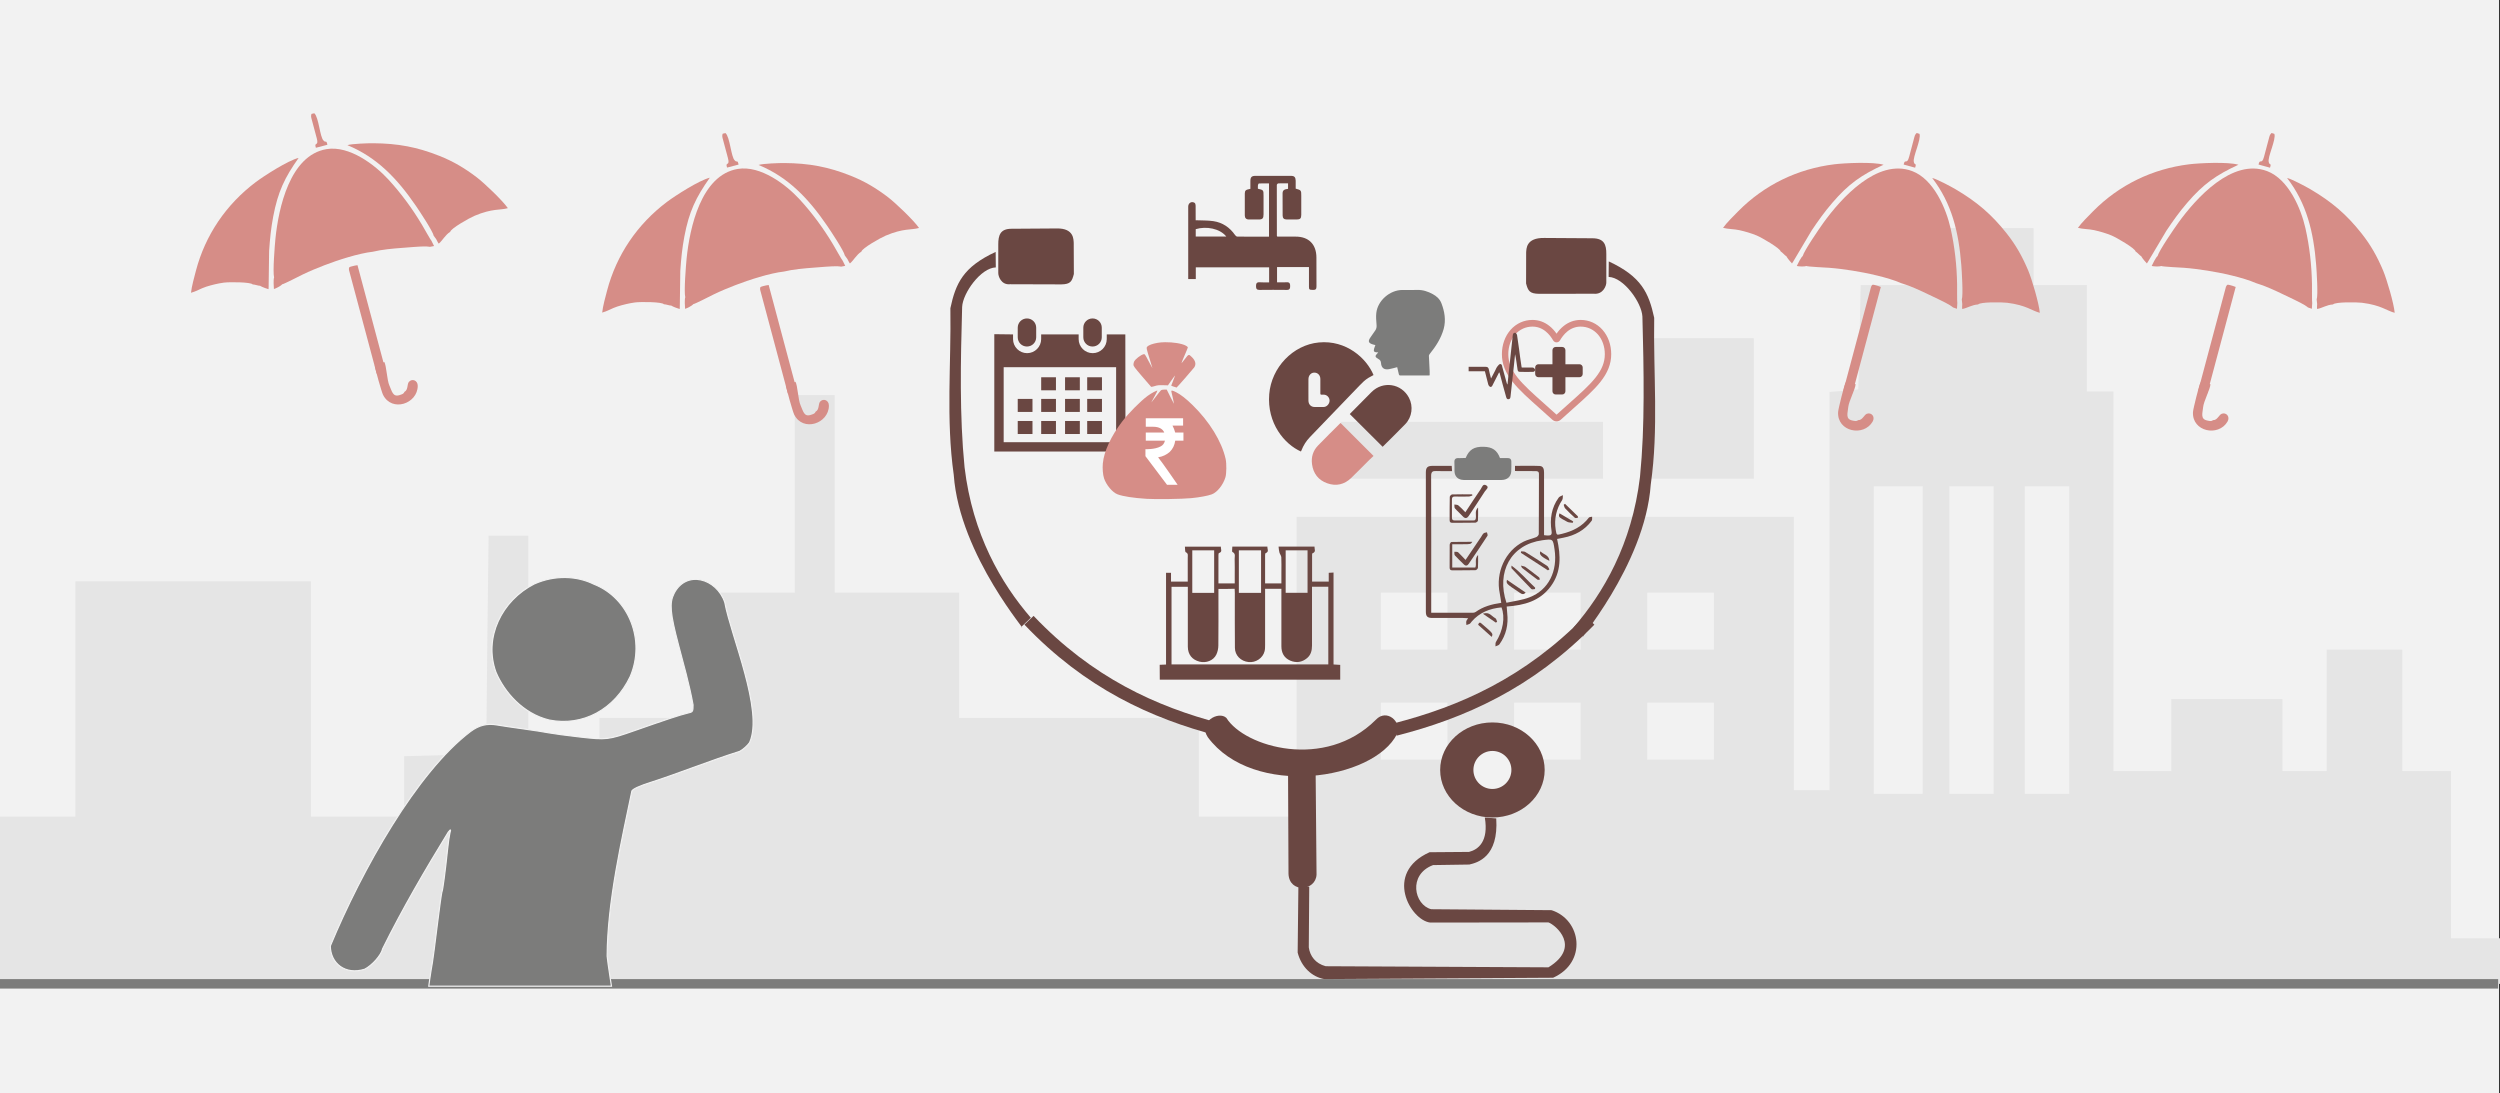 <svg width="526" height="230" xmlns="http://www.w3.org/2000/svg" xmlns:xlink="http://www.w3.org/1999/xlink" overflow="hidden"><rect width="100%" height="100%" fill="#333333" stroke="none"/><defs><clipPath id="clip0"><path d="M0 0 526 0 526 230 0 230Z" fill-rule="evenodd" clip-rule="evenodd"/></clipPath><clipPath id="clip1"><path d="M209 67 237 67 237 95 209 95Z" fill-rule="evenodd" clip-rule="evenodd"/></clipPath><clipPath id="clip2"><path d="M209 67 237 67 237 95 209 95Z" fill-rule="evenodd" clip-rule="evenodd"/></clipPath><clipPath id="clip3"><path d="M209 67 237 67 237 95 209 95Z" fill-rule="evenodd" clip-rule="evenodd"/></clipPath><clipPath id="clip4"><path d="M316 65 339 65 339 90 316 90Z" fill-rule="evenodd" clip-rule="evenodd"/></clipPath><clipPath id="clip5"><path d="M316 65 339 65 339 90 316 90Z" fill-rule="evenodd" clip-rule="evenodd"/></clipPath><clipPath id="clip6"><path d="M316 65 339 65 339 90 316 90Z" fill-rule="evenodd" clip-rule="evenodd"/></clipPath><clipPath id="clip7"><path d="M323 73 333 73 333 84 323 84Z" fill-rule="evenodd" clip-rule="evenodd"/></clipPath><clipPath id="clip8"><path d="M323 73 333 73 333 84 323 84Z" fill-rule="evenodd" clip-rule="evenodd"/></clipPath><clipPath id="clip9"><path d="M323 73 333 73 333 84 323 84Z" fill-rule="evenodd" clip-rule="evenodd"/></clipPath></defs><g clip-path="url(#clip0)"><rect x="0" y="0" width="525.239" height="230" fill="#FFFFFF" transform="scale(1.001 1)"/><rect x="0" y="0" width="525.239" height="230" fill="#F2F2F2" transform="scale(1.001 1)"/><path d="M0 141.408 0 123.816 7.952 123.816 15.848 123.816 15.848 99.081 15.848 74.299 40.599 74.299 65.35 74.299 65.35 99.081 65.35 123.816 75.15 123.816 84.95 123.816 84.95 117.488 84.95 111.113 93.574 110.873 102.197 110.634 102.421 87.673 102.701 64.712 106.901 64.712 111.045 64.712 111.045 87.865 111.045 111.065 118.549 111.065 125.997 111.065 125.997 107.039 125.997 103.06 138.596 103.06 151.196 103.06 151.196 89.878 151.196 76.696 159.148 76.696 167.044 76.696 167.044 55.94 167.044 35.136 171.244 35.136 175.444 35.136 175.444 55.94 175.444 76.696 188.547 76.696 201.595 76.696 201.595 89.878 201.595 103.06 226.794 103.06 251.994 103.06 251.994 113.462 251.994 123.816 262.241 123.816 272.545 123.816 272.545 92.275 272.545 60.733 324.792 60.733 377.038 60.733 377.038 89.494 377.038 118.255 380.79 118.255 384.542 118.255 384.542 76.36 384.542 34.465 387.566 34.225 390.59 33.938 390.87 22.961 391.094 11.984 396.19 11.984 401.342 11.984 401.342 5.992 401.342 0 414.389 0 427.437 0 427.437 5.992 427.437 11.984 433.037 11.984 438.637 11.984 438.637 23.152 438.637 34.369 441.437 34.369 444.237 34.369 444.237 74.299 444.237 114.229 450.34 114.229 456.388 114.229 456.388 106.655 456.388 99.081 468.036 99.081 479.74 99.081 479.74 106.655 479.74 114.229 484.388 114.229 489.035 114.229 489.035 101.478 489.035 88.68 496.987 88.68 504.939 88.68 504.939 101.478 504.939 114.229 510.035 114.229 515.187 114.229 515.187 131.821 515.187 149.413 521.739 149.413 528.234 149.413 528.234 154.207 528.234 159 264.145 159 0 159 0 141.408ZM404.142 86.666 404.142 54.31 398.99 54.31 393.838 54.31 393.838 86.666 393.838 119.022 398.99 119.022 404.142 119.022 404.142 86.666ZM419.037 86.666 419.037 54.31 414.389 54.31 409.741 54.31 409.741 86.666 409.741 119.022 414.389 119.022 419.037 119.022 419.037 86.666ZM434.941 86.666 434.941 54.31 430.237 54.31 425.589 54.31 425.589 86.666 425.589 119.022 430.237 119.022 434.941 119.022 434.941 86.666ZM304.24 105.84 304.24 99.848 297.24 99.848 290.241 99.848 290.241 105.84 290.241 111.832 297.24 111.832 304.24 111.832 304.24 105.84ZM332.239 105.84 332.239 99.848 325.24 99.848 318.24 99.848 318.24 105.84 318.24 111.832 325.24 111.832 332.239 111.832 332.239 105.84ZM360.239 105.84 360.239 99.848 353.239 99.848 346.239 99.848 346.239 105.84 346.239 111.832 353.239 111.832 360.239 111.832 360.239 105.84ZM304.24 82.688 304.24 76.696 297.24 76.696 290.241 76.696 290.241 82.688 290.241 88.68 297.24 88.68 304.24 88.68 304.24 82.688ZM332.239 82.688 332.239 76.696 325.24 76.696 318.24 76.696 318.24 82.688 318.24 88.68 325.24 88.68 332.239 88.68 332.239 82.688ZM360.239 82.688 360.239 76.696 353.239 76.696 346.239 76.696 346.239 82.688 346.239 88.68 353.239 88.68 360.239 88.68 360.239 82.688ZM281.841 46.736 281.841 40.745 309.392 40.745 336.943 40.745 336.943 46.736 336.943 52.728 309.392 52.728 281.841 52.728 281.841 46.736ZM345.343 37.964 345.343 23.152 356.991 23.152 368.639 23.152 368.639 37.964 368.639 52.728 356.991 52.728 345.343 52.728 345.343 37.964Z" fill="#E5E5E5" fill-rule="evenodd" transform="matrix(1.001 0 -0 1 0 48)"/><path d="M0 0 525.087 0" stroke="#7C7C7B" stroke-width="1.997" stroke-miterlimit="8" fill="none" fill-rule="evenodd" transform="matrix(1.001 0 -0 1 0 207)"/><path d="M77.88 0.511C80.018 0.966 82.053 2.69 82.913 5.24 84.212 12.35 91.11 28.072 88.132 34.734 87.713 35.359 86.777 36.194 86.052 36.59 79.917 38.514 72.962 41.322 67.381 43.105 65.06 43.841 63.686 44.462 63.392 44.908 61.331 54.851 58.232 68.189 58.187 79.664 58.193 80.016 58.496 82.147 58.865 84.545L59.096 86 20.693 86 20.89 84.536C21.1 83.094 21.287 81.93 21.457 81.001 21.557 80.45 22.016 76.935 22.475 73.192 22.934 69.449 23.38 66.273 23.465 66.134 23.627 65.871 24.164 61.811 24.638 57.265 24.791 55.795 25.014 54.215 25.134 53.755 25.348 52.935 25.341 52.932 24.792 53.588 19.955 61.487 15.114 69.792 11.008 78.097 10.709 79.487 8.78 81.629 7.214 82.431 3.139 83.714 0.024 81.184 0 77.526 6.638 61.503 18.172 40.967 29.482 32.396 31.289 31.067 32.94 30.664 35.06 31.034 36.011 31.2 38.512 31.573 40.618 31.863 42.724 32.152 45.121 32.525 45.945 32.691 46.769 32.857 49.711 33.252 52.482 33.567 58.017 34.198 58.444 34.148 63.924 32.224 67.757 30.879 68.371 30.667 71.248 29.698 72.805 29.174 74.565 28.644 75.16 28.52 76.186 28.307 76.242 28.217 76.242 26.807 75.467 22.485 74.194 18.047 73.17 14.14 71.431 7.523 71.245 5.386 72.235 3.395 73.503 0.869 75.743 0.055 77.88 0.511ZM49.464 0.003C51.62 0.042 53.658 0.544 55.385 1.402 62.773 4.29 66.284 13.23 63.041 20.827 59.746 27.796 53.065 31.392 46.004 29.997L46.004 29.997C40.447 28.647 36.572 24.094 34.819 19.946 32.156 12.651 36.037 4.842 42.839 1.375 45.036 0.385 47.309-0.037 49.464 0.003Z" stroke="#F2F2F2" stroke-width="0.251" stroke-miterlimit="8" fill="#7C7C7B" fill-rule="evenodd" transform="matrix(1.001 0 -0 1 69.5 121.5)"/><path d="M-58.478-14.55-58.571-27.323C-58.323-29.15-57.161-30.728-55.022-31.293L-8.199-31.525C-1.209-27.207-6.711-22.606-8.199-22.074L-33.044-22.108C-37.182-21.642-42.917-11.677-33.184-7.308L-24.892-7.242C-23.001-6.76-20.722-5.099-21.575 0L-19.172-0.199C-18.645-8.321-23.125-9.501-24.83-9.899L-32.455-10.016C-37.787-12.025-36.407-18.404-32.843-19.3L-7.548-19.5C-1.255-21.526 0-30.495-7.223-33.718L-55.316-34C-57.858-33.552-60.121-31.525-60.912-28.419L-60.757-14.417-58.478-14.55Z" fill="#6A4742" fill-rule="evenodd" transform="matrix(1.001 8.75495e-08 8.74228e-08 -1 334 172)"/><path d="M-36.932-2.049C-33.111-8.194-16.178-13.128-5.519-2.441-3.239 0 0-2.885-1.053-5.411-5.943-15.176-31.335-19-40.847-6.094-42.938-2.919-38.567-0.495-36.932-2.049Z" fill="#6A4742" fill-rule="evenodd" transform="matrix(1.001 8.75495e-08 8.74228e-08 -1 295 149)"/><path d="M-0.194-0.034 0-22.003C-0.145-25.496-5.717-26-5.894-21.868L-5.991 0-0.194-0.034Z" fill="#6A4742" fill-rule="evenodd" transform="matrix(1.001 8.75495e-08 8.74228e-08 -1 277 162)"/><path d="M0-10C2.79684e-15-4.477-4.918 0-10.984 0-17.05 2.54627e-15-21.968-4.477-21.968-10-21.968-15.523-17.05-20-10.984-20-4.918-20 4.19526e-15-15.523 0-10Z" fill="#6A4742" fill-rule="evenodd" transform="matrix(1.001 8.75495e-08 8.74228e-08 -1 325 152)"/><path d="M0-4C1.01703e-15-1.791-1.788 0-3.994 0-6.2 1.01851e-15-7.988-1.791-7.988-4-7.988-6.209-6.2-8-3.994-8-1.788-8 1.52555e-15-6.209 0-4Z" fill="#F2F2F2" fill-rule="evenodd" transform="matrix(1.001 8.75495e-08 8.74228e-08 -1 318 158)"/><path d="M-3.661-0.066C0 0-0.148-2.42-0.089-3.095L-0.059-9.646C-0.459-11.21-0.756-11.802-2.683-11.835L-13.472-11.802C-15.369-12-15.977-10.058-15.947-9.416L-15.947-3.473C-15.962-1.481-15.517-0.148-13.205-0.132L-3.661-0.066Z" fill="#6A4742" fill-rule="evenodd" transform="matrix(1.001 8.75495e-08 8.74228e-08 -1 226 48)"/><path d="M-7.475-3.264C-10.622-3.348-14.413-8.647-14.551-11.574-14.873-22.996-15.119-34.402-14.044-45.303-12.356-59.45-6.37-69.729-0.107-76.979L-2.118-78.897C0-81-15.104-64.077-16.316-46.901-17.974-35.209-16.838-23.535-17.022-11.843-15.902-6.611-14.351-3.179-7.506 0L-7.475-3.264Z" fill="#6A4742" fill-rule="evenodd" transform="matrix(1.001 8.75495e-08 8.74228e-08 -1 217 53)"/><path d="M-13.074-0.066C-16.975 0-16.802-2.42-16.881-3.078L-16.897-9.63C-16.488-11.193-16.157-11.803-14.128-11.819L-2.675-11.803C-0.661-12 0-10.041-0.031-9.416L-0.031-3.457C-0.016-1.465-0.488-0.148-2.942-0.132L-13.074-0.066Z" fill="#6A4742" fill-rule="evenodd" transform="matrix(1.001 8.75495e-08 8.74228e-08 -1 338 50)"/><path d="M-10.535-3.266C-7.377-3.35-3.589-8.652-3.435-11.598-3.127-23.027-2.865-34.44-3.943-45.348-5.637-59.504-11.644-69.789-17.928-77.044L-15.848-78.896C-17.974-81-2.88-64.133-1.679-46.93 0-35.248-1.155-23.549-0.955-11.867-2.095-6.632-3.635-3.198-10.504 0L-10.535-3.266Z" fill="#6A4742" fill-rule="evenodd" transform="matrix(1.001 8.75495e-08 8.74228e-08 -1 349 55)"/><path d="M39.942 23C26.255 19.414 12.568 13.231 0 0" stroke="#6A4742" stroke-width="2.663" stroke-miterlimit="8" fill="none" fill-rule="evenodd" transform="matrix(1.001 0 -0 1 216.5 130.5)"/><path d="M-40.941-23C-26.911-19.414-12.882-13.231 0 0" stroke="#6A4742" stroke-width="2.663" stroke-miterlimit="8" fill="none" fill-rule="evenodd" transform="matrix(1.001 8.75495e-08 8.74228e-08 -1 334.5 130.5)"/><path d="M-3.064-7.167C-2.206-6.988-2.146-5.757-1.656-5.404-0.835-4.81 0.261-5.52-0.056-6.678-1.056-10.326-6.754-10.674-7.587-6.609-7.73-5.907-7.799-0.878-7.667-0.188L-5.549 0C-5.306-0.888-6.003-3.828-5.789-5.088-5.574-6.349-5.744-7.639-4.264-7.566-3.64-7.533-3.345-7.537-3.064-7.167Z" fill="#D68D87" fill-rule="evenodd" transform="matrix(0.967 -0.259 -0.258 -0.966 86.223 74.721)"/><path d="M0.004 23.224 1.988 23.284 1.988 0.125C1.604 0.075 1.145 0.045 0.789 0.055 0.239 0.07 0.114 0 0 0.612L0.004 23.224Z" fill="#D68D87" fill-rule="evenodd" transform="matrix(0.967 -0.259 0.258 0.966 73.26 56.187)"/><path d="M1.92 25.818C2.337 25.869 5.805 25.103 6.624 24.944 8.236 24.635 9.892 24.422 11.555 24.242 14.508 23.927 19.134 23.68 22.097 24.131 24.021 24.168 26.497 24.605 28.247 24.94 29.284 25.137 32.274 25.659 33.226 25.96L33.862 26.194C33.883 26.204 33.923 26.224 33.954 26.245L34.848 26.309 34.614 25.144C34.486 24.944 33.71 21.884 33.547 21.322 32.457 17.493 31.021 13.807 29.175 10.28 27.265 6.631 23.151 1.23 18.271 0.756 10.492 0 5.32 10.151 3.055 16.131 2.53 17.527 0.671 22.762 0.66 24.002 0.41 24.259 0.047 25.974 0 26.329 0.406 26.323 1.575 26.089 1.92 25.818Z" fill="#D68D87" fill-rule="evenodd" transform="matrix(0.967 -0.259 0.258 0.966 50.84 35.379)"/><path d="M12.602 23.127 12.944 24.02C13.021 24.338 13.082 24.788 13.214 25.039 14.236 24.548 14.94 23.658 16.195 23.248 16.452 22.619 20.819 21.488 22.007 21.326 26.063 20.767 27.467 21.62 29.169 21.587 28.489 19.708 25.755 15.224 24.531 13.636 22.518 11.037 20.593 9.091 18.133 7.256 14.03 4.193 10.318 2.437 5.345 1.059 4.351 0.782 1.012 0 0 0.041 5.372 4.153 8.312 9.568 10.646 16.181 11.032 17.271 12.703 22.243 12.602 23.127Z" fill="#D68D87" fill-rule="evenodd" transform="matrix(0.967 -0.259 0.258 0.966 73.079 30.498)"/><path d="M12.973 23.293C13.514 23.469 13.991 23.869 14.427 23.98 14.559 24.15 14.471 24.041 14.623 24.18 14.647 24.204 14.786 24.323 14.823 24.353 15.033 24.526 15.036 24.536 15.263 24.681L15.932 25.125 16.085 24.648 18.124 17.402C18.95 14.978 19.728 12.896 20.817 10.631 23.127 5.82 25.269 3.325 29.169 0.078 26.923 0 21.091 1.876 19.156 2.661 11.934 5.58 6.041 10.668 2.185 17.433 1.603 18.455 0.423 20.466 0 21.634 1.035 21.655 2.287 21.272 3.42 21.225 4.712 21.17 6.011 21.204 7.225 21.36 8.369 21.509 12.746 22.701 12.973 23.293Z" fill="#D68D87" fill-rule="evenodd" transform="matrix(0.967 -0.259 0.258 0.966 34.607 40.702)"/><path d="M0.786 0.922 0.789 5.241C0.796 7.125 0 5.717 0.097 7.125L2.594 7.142C2.667 6.002 2.361 6.737 2.045 6.077 1.472 5.207 2.354 1.075 1.648 0.024L1.042 0C0.866 0.282 0.786 0.483 0.786 0.922Z" fill="#D68D87" fill-rule="evenodd" transform="matrix(0.967 -0.259 0.258 0.966 64.531 24.234)"/><path d="M-3.064-7.167C-2.206-6.988-2.146-5.757-1.656-5.404-0.835-4.81 0.261-5.52-0.056-6.678-1.056-10.326-6.754-10.674-7.587-6.609-7.73-5.907-7.799-0.878-7.667-0.188L-5.549 0C-5.306-0.888-6.003-3.828-5.789-5.088-5.574-6.349-5.744-7.639-4.264-7.566-3.64-7.533-3.345-7.537-3.064-7.167Z" fill="#D68D87" fill-rule="evenodd" transform="matrix(0.967 -0.259 -0.258 -0.966 172.734 78.888)"/><path d="M0.004 23.224 1.988 23.284 1.988 0.125C1.604 0.075 1.145 0.045 0.789 0.055 0.239 0.07 0.114 0 0 0.612L0.004 23.224Z" fill="#D68D87" fill-rule="evenodd" transform="matrix(0.967 -0.259 0.258 0.966 159.772 60.355)"/><path d="M1.92 25.818C2.337 25.869 5.805 25.103 6.624 24.944 8.236 24.635 9.892 24.422 11.555 24.242 14.508 23.927 19.134 23.68 22.097 24.131 24.021 24.168 26.497 24.605 28.247 24.94 29.284 25.137 32.274 25.659 33.226 25.96L33.862 26.194C33.883 26.204 33.923 26.224 33.954 26.245L34.848 26.309 34.614 25.144C34.486 24.944 33.71 21.884 33.547 21.322 32.457 17.493 31.021 13.807 29.175 10.28 27.265 6.631 23.151 1.23 18.271 0.756 10.492 0 5.32 10.151 3.055 16.131 2.53 17.527 0.671 22.762 0.66 24.002 0.41 24.259 0.047 25.974 0 26.329 0.406 26.323 1.575 26.089 1.92 25.818Z" fill="#D68D87" fill-rule="evenodd" transform="matrix(0.967 -0.259 0.258 0.966 137.352 39.547)"/><path d="M12.602 23.127 12.944 24.02C13.021 24.338 13.082 24.788 13.214 25.039 14.236 24.548 14.94 23.658 16.195 23.248 16.452 22.619 20.819 21.488 22.007 21.326 26.063 20.767 27.467 21.62 29.169 21.587 28.489 19.708 25.755 15.224 24.531 13.636 22.518 11.037 20.593 9.091 18.133 7.256 14.03 4.193 10.318 2.437 5.345 1.059 4.351 0.782 1.012 0 0 0.041 5.372 4.153 8.312 9.568 10.646 16.181 11.032 17.271 12.703 22.243 12.602 23.127Z" fill="#D68D87" fill-rule="evenodd" transform="matrix(0.967 -0.259 0.258 0.966 159.591 34.665)"/><path d="M12.973 23.293C13.514 23.469 13.991 23.869 14.427 23.98 14.559 24.15 14.471 24.041 14.623 24.18 14.647 24.204 14.786 24.323 14.823 24.353 15.033 24.526 15.036 24.536 15.263 24.681L15.932 25.125 16.085 24.648 18.124 17.402C18.95 14.978 19.728 12.896 20.817 10.631 23.127 5.82 25.269 3.325 29.169 0.078 26.923 0 21.091 1.876 19.156 2.661 11.934 5.58 6.041 10.668 2.185 17.433 1.603 18.455 0.423 20.466 0 21.634 1.035 21.655 2.287 21.272 3.42 21.225 4.712 21.17 6.011 21.204 7.225 21.36 8.369 21.509 12.746 22.701 12.973 23.293Z" fill="#D68D87" fill-rule="evenodd" transform="matrix(0.967 -0.259 0.258 0.966 121.119 44.87)"/><path d="M0.786 0.922 0.789 5.241C0.796 7.125 0 5.717 0.097 7.125L2.594 7.142C2.667 6.002 2.361 6.737 2.045 6.077 1.472 5.207 2.354 1.075 1.648 0.024L1.042 0C0.866 0.282 0.786 0.483 0.786 0.922Z" fill="#D68D87" fill-rule="evenodd" transform="matrix(0.967 -0.259 0.258 0.966 151.043 28.402)"/><path d="M-3.064-7.167C-2.206-6.988-2.146-5.757-1.656-5.404-0.835-4.81 0.261-5.52-0.056-6.678-1.056-10.326-6.754-10.674-7.587-6.609-7.73-5.907-7.799-0.878-7.667-0.188L-5.549 0C-5.306-0.888-6.003-3.828-5.789-5.088-5.574-6.349-5.744-7.639-4.264-7.566-3.64-7.533-3.345-7.537-3.064-7.167Z" fill="#D68D87" fill-rule="evenodd" transform="matrix(0.967 0.259 0.258 -0.966 395.779 82.265)"/><path d="M0.004 23.224 1.988 23.284 1.988 0.125C1.604 0.075 1.145 0.045 0.789 0.055 0.239 0.07 0.114 0 0 0.612L0.004 23.224Z" fill="#D68D87" fill-rule="evenodd" transform="matrix(0.967 0.259 -0.258 0.966 393.833 59.743)"/><path d="M1.92 25.818C2.337 25.869 5.805 25.103 6.624 24.944 8.236 24.635 9.892 24.422 11.555 24.242 14.508 23.927 19.134 23.68 22.097 24.131 24.021 24.168 26.497 24.605 28.247 24.94 29.284 25.137 32.274 25.659 33.226 25.96L33.862 26.194C33.883 26.204 33.923 26.224 33.954 26.245L34.848 26.309 34.614 25.144C34.486 24.944 33.71 21.884 33.547 21.322 32.457 17.493 31.021 13.807 29.175 10.28 27.265 6.631 23.151 1.23 18.271 0.756 10.492 0 5.32 10.151 3.055 16.131 2.53 17.527 0.671 22.762 0.66 24.002 0.41 24.259 0.047 25.974 0 26.329 0.406 26.323 1.575 26.089 1.92 25.818Z" fill="#D68D87" fill-rule="evenodd" transform="matrix(0.967 0.259 -0.258 0.966 384.836 30.529)"/><path d="M12.602 23.127 12.944 24.02C13.021 24.338 13.082 24.788 13.214 25.039 14.236 24.548 14.94 23.658 16.195 23.248 16.452 22.619 20.819 21.488 22.007 21.326 26.063 20.767 27.467 21.62 29.169 21.587 28.489 19.708 25.755 15.224 24.531 13.636 22.518 11.037 20.593 9.091 18.133 7.256 14.03 4.193 10.318 2.437 5.345 1.059 4.351 0.782 1.012 0 0 0.041 5.372 4.153 8.312 9.568 10.646 16.181 11.032 17.271 12.703 22.243 12.602 23.127Z" fill="#D68D87" fill-rule="evenodd" transform="matrix(0.967 0.259 -0.258 0.966 406.54 37.404)"/><path d="M12.973 23.293C13.514 23.469 13.991 23.869 14.427 23.98 14.559 24.15 14.471 24.041 14.623 24.18 14.647 24.204 14.786 24.323 14.823 24.353 15.033 24.526 15.036 24.536 15.263 24.681L15.932 25.125 16.085 24.648 18.124 17.402C18.95 14.978 19.728 12.896 20.817 10.631 23.127 5.82 25.269 3.325 29.169 0.078 26.923 0 21.091 1.876 19.156 2.661 11.934 5.58 6.041 10.668 2.185 17.433 1.603 18.455 0.423 20.466 0 21.634 1.035 21.655 2.287 21.272 3.42 21.225 4.712 21.17 6.011 21.204 7.225 21.36 8.369 21.509 12.746 22.701 12.973 23.293Z" fill="#D68D87" fill-rule="evenodd" transform="matrix(0.967 0.259 -0.258 0.966 368.112 27.034)"/><path d="M0.786 0.922 0.789 5.241C0.796 7.125 0 5.717 0.097 7.125L2.594 7.142C2.667 6.002 2.361 6.737 2.045 6.077 1.472 5.207 2.354 1.075 1.648 0.024L1.042 0C0.866 0.282 0.786 0.483 0.786 0.922Z" fill="#D68D87" fill-rule="evenodd" transform="matrix(0.967 0.259 -0.258 0.966 402.274 27.712)"/><path d="M-3.064-7.167C-2.206-6.988-2.146-5.757-1.656-5.404-0.835-4.81 0.261-5.52-0.056-6.678-1.056-10.326-6.754-10.674-7.587-6.609-7.73-5.907-7.799-0.878-7.667-0.188L-5.549 0C-5.306-0.888-6.003-3.828-5.789-5.088-5.574-6.349-5.744-7.639-4.264-7.566-3.64-7.533-3.345-7.537-3.064-7.167Z" fill="#D68D87" fill-rule="evenodd" transform="matrix(0.967 0.259 0.258 -0.966 470.446 82.265)"/><path d="M0.004 23.224 1.988 23.284 1.988 0.125C1.604 0.075 1.145 0.045 0.789 0.055 0.239 0.07 0.114 0 0 0.612L0.004 23.224Z" fill="#D68D87" fill-rule="evenodd" transform="matrix(0.967 0.259 -0.258 0.966 468.5 59.743)"/><path d="M1.92 25.818C2.337 25.869 5.805 25.103 6.624 24.944 8.236 24.635 9.892 24.422 11.555 24.242 14.508 23.927 19.134 23.68 22.097 24.131 24.021 24.168 26.497 24.605 28.247 24.94 29.284 25.137 32.274 25.659 33.226 25.96L33.862 26.194C33.883 26.204 33.923 26.224 33.954 26.245L34.848 26.309 34.614 25.144C34.486 24.944 33.71 21.884 33.547 21.322 32.457 17.493 31.021 13.807 29.175 10.28 27.265 6.631 23.151 1.23 18.271 0.756 10.492 0 5.32 10.151 3.055 16.131 2.53 17.527 0.671 22.762 0.66 24.002 0.41 24.259 0.047 25.974 0 26.329 0.406 26.323 1.575 26.089 1.92 25.818Z" fill="#D68D87" fill-rule="evenodd" transform="matrix(0.967 0.259 -0.258 0.966 459.503 30.529)"/><path d="M12.602 23.127 12.944 24.02C13.021 24.338 13.082 24.788 13.214 25.039 14.236 24.548 14.94 23.658 16.195 23.248 16.452 22.619 20.819 21.488 22.007 21.326 26.063 20.767 27.467 21.62 29.169 21.587 28.489 19.708 25.755 15.224 24.531 13.636 22.518 11.037 20.593 9.091 18.133 7.256 14.03 4.193 10.318 2.437 5.345 1.059 4.351 0.782 1.012 0 0 0.041 5.372 4.153 8.312 9.568 10.646 16.181 11.032 17.271 12.703 22.243 12.602 23.127Z" fill="#D68D87" fill-rule="evenodd" transform="matrix(0.967 0.259 -0.258 0.966 481.207 37.404)"/><path d="M12.973 23.293C13.514 23.469 13.991 23.869 14.427 23.98 14.559 24.15 14.471 24.041 14.623 24.18 14.647 24.204 14.786 24.323 14.823 24.353 15.033 24.526 15.036 24.536 15.263 24.681L15.932 25.125 16.085 24.648 18.124 17.402C18.95 14.978 19.728 12.896 20.817 10.631 23.127 5.82 25.269 3.325 29.169 0.078 26.923 0 21.091 1.876 19.156 2.661 11.934 5.58 6.041 10.668 2.185 17.433 1.603 18.455 0.423 20.466 0 21.634 1.035 21.655 2.287 21.272 3.42 21.225 4.712 21.17 6.011 21.204 7.225 21.36 8.369 21.509 12.746 22.701 12.973 23.293Z" fill="#D68D87" fill-rule="evenodd" transform="matrix(0.967 0.259 -0.258 0.966 442.779 27.034)"/><path d="M0.786 0.922 0.789 5.241C0.796 7.125 0 5.717 0.097 7.125L2.594 7.142C2.667 6.002 2.361 6.737 2.045 6.077 1.472 5.207 2.354 1.075 1.648 0.024L1.042 0C0.866 0.282 0.786 0.483 0.786 0.922Z" fill="#D68D87" fill-rule="evenodd" transform="matrix(0.967 0.259 -0.258 0.966 476.941 27.712)"/><g clip-path="url(#clip1)"><g clip-path="url(#clip2)"><g clip-path="url(#clip3)"><path d="M20.87 5.909C21.943 5.909 22.813 5.046 22.813 3.971L22.813 1.942C22.813 0.866 21.944 0 20.87 0 19.796 0 18.929 0.865 18.929 1.942L18.929 3.972C18.93 5.046 19.797 5.909 20.87 5.909Z" fill="#6A4742" transform="matrix(1 0 -0 1 209 67)"/><path d="M27.77 3.359 23.861 3.359 23.861 4.347C23.861 5.977 22.537 7.305 20.904 7.305 19.27 7.305 17.948 5.977 17.948 4.347L17.948 3.359 10.059 3.359 10.059 4.347C10.059 5.977 8.733 7.305 7.102 7.305 5.47 7.305 4.145 5.978 4.145 4.347L4.145 3.359 0.2 3.31 0.2 28 2.173 28 25.83 28 27.8 27.994 27.77 3.359ZM25.828 26.034 2.173 26.034 2.173 10.261 25.83 10.261 25.83 26.034 25.828 26.034Z" fill="#6A4742" transform="matrix(1 0 -0 1 209 67)"/><path d="M7.071 5.909C8.144 5.909 9.014 5.046 9.014 3.971L9.014 1.942C9.014 0.865 8.144 0 7.071 0 5.998 0 5.131 0.865 5.131 1.942L5.131 3.972C5.131 5.046 5.997 5.909 7.071 5.909Z" fill="#6A4742" transform="matrix(1 0 -0 1 209 67)"/><path d="M10.065 12.377 13.172 12.377 13.172 15.12 10.065 15.12Z" fill="#6A4742" transform="matrix(1 0 -0 1 209 67)"/><path d="M15.088 12.377 18.197 12.377 18.197 15.12 15.088 15.12Z" fill="#6A4742" transform="matrix(1 0 -0 1 209 67)"/><path d="M19.746 12.377 22.853 12.377 22.853 15.12 19.746 15.12Z" fill="#6A4742" transform="matrix(1 0 -0 1 209 67)"/><path d="M10.065 16.931 13.172 16.931 13.172 19.671 10.065 19.671Z" fill="#6A4742" transform="matrix(1 0 -0 1 209 67)"/><path d="M15.088 16.931 18.197 16.931 18.197 19.671 15.088 19.671Z" fill="#6A4742" transform="matrix(1 0 -0 1 209 67)"/><path d="M19.746 16.931 22.853 16.931 22.853 19.671 19.746 19.671Z" fill="#6A4742" transform="matrix(1 0 -0 1 209 67)"/><path d="M10.065 21.575 13.172 21.575 13.172 24.316 10.065 24.316Z" fill="#6A4742" transform="matrix(1 0 -0 1 209 67)"/><path d="M5.131 16.931 8.235 16.931 8.235 19.671 5.131 19.671Z" fill="#6A4742" transform="matrix(1 0 -0 1 209 67)"/><path d="M5.131 21.575 8.235 21.575 8.235 24.316 5.131 24.316Z" fill="#6A4742" transform="matrix(1 0 -0 1 209 67)"/><path d="M15.088 21.575 18.197 21.575 18.197 24.316 15.088 24.316Z" fill="#6A4742" transform="matrix(1 0 -0 1 209 67)"/><path d="M19.746 21.575 22.853 21.575 22.853 24.316 19.746 24.316Z" fill="#6A4742" transform="matrix(1 0 -0 1 209 67)"/></g></g></g><path d="M13.117 0.001C12.562 0.008 12.03 0.048 11.568 0.128 10.49 0.313 9.662 0.616 9.373 0.93 9.151 1.17 9.179 1.304 9.957 3.777 10.245 4.691 10.47 5.45 10.458 5.462 10.446 5.474 10.083 4.805 9.652 3.975 8.904 2.532 8.857 2.468 8.597 2.532 7.999 2.679 6.901 3.524 6.624 4.052 6.54 4.211 6.472 4.506 6.472 4.708 6.472 5.031 6.686 5.324 8.286 7.183 9.284 8.343 10.135 9.33 10.177 9.376 10.219 9.422 10.555 9.36 10.923 9.238 11.466 9.059 11.796 9.022 12.658 9.045L13.723 9.075 14.462 8.019C14.868 7.439 15.213 6.977 15.229 6.992 15.245 7.008 15.068 7.481 14.835 8.044 14.602 8.606 14.411 9.094 14.411 9.129 14.411 9.163 14.662 9.267 14.967 9.359L14.967 9.359C15.273 9.452 15.529 9.533 15.537 9.54 15.572 9.57 19.012 5.643 19.238 5.314 19.69 4.661 19.525 3.898 18.771 3.156 18.08 2.475 18.099 2.47 17.304 3.513 16.912 4.027 16.579 4.435 16.563 4.42 16.534 4.391 16.843 3.634 17.523 2.066 17.733 1.581 17.905 1.134 17.905 1.071 17.905 1.008 17.721 0.856 17.497 0.732 16.654 0.266 14.781-0.019 13.117 0.001ZM12.954 9.968C12.672 9.968 12.365 10.027 12.273 10.098 12.181 10.17 11.693 10.778 11.188 11.45 10.683 12.123 10.253 12.673 10.231 12.673 10.209 12.673 10.498 12.127 10.872 11.459 11.247 10.792 11.533 10.226 11.507 10.2 11.404 10.099 10.233 10.721 9.462 11.286 7.961 12.387 5.438 14.935 4.073 16.729 1.747 19.787 0.272 22.99 0.037 25.494-0.063 26.549 0.045 27.888 0.29 28.637 0.748 30.043 2.081 31.623 3.137 32.011 4.321 32.446 6.423 32.771 9.247 32.954 11.18 33.08 16.781 32.994 18.646 32.81 20.394 32.638 22.088 32.322 22.938 32.01 24.068 31.594 25.315 30.036 25.803 28.431 26.035 27.671 26.062 25.531 25.853 24.583 25.043 20.914 22.45 16.686 18.867 13.193 17.509 11.868 16.365 10.98 15.395 10.495 14.596 10.096 14.364 10.08 14.453 10.43 14.641 11.165 15.021 12.995 14.977 12.951 14.949 12.924 14.598 12.241 14.197 11.435L13.469 9.968Z" fill="#D68D87" fill-rule="evenodd" transform="matrix(1.001 0 -0 1 232 72)"/><path d="M7.988 3.012C6.261 3.012 6.261 3.012 6.261 3.012 6.117 2.442 5.901 1.953 5.685 1.547 7.916 1.547 7.916 1.547 7.916 1.547 7.916 0 7.916 0 7.916 0 0.072 0 0.072 0 0.072 0 0.072 1.791 0.072 1.791 0.072 1.791 1.655 1.791 1.655 1.791 1.655 1.791 2.879 1.791 3.67 2.279 3.958 3.012 0.072 3.012 0.072 3.012 0.072 3.012 0.072 4.721 0.072 4.721 0.072 4.721 4.102 4.721 4.102 4.721 4.102 4.721 3.958 5.291 3.67 5.698 3.167 5.942 1.943 6.593 0 6.512 0 6.512 0 7.977 0 7.977 0 7.977 4.534 14 4.534 14 4.534 14 6.765 14 6.765 14 6.765 14 6.765 14 3.598 9.36 2.663 8.221 3.67 8.058 4.462 7.651 5.11 7.081 5.757 6.43 6.117 5.698 6.261 4.721 7.988 4.721 7.988 4.721 7.988 4.721 7.988 3.012 7.988 3.012 7.988 3.012" fill="#FFFFFF" fill-rule="evenodd" transform="matrix(1.001 0 -0 1 241 88)"/><path d="M0 24.873C0.451 24.855 0.847 24.837 1.334 24.819 1.334 18.403 1.334 11.987 1.334 5.517 1.73 5.517 2.019 5.517 2.379 5.517 2.379 6.128 2.379 6.704 2.379 7.368 3.551 7.368 4.651 7.368 5.895 7.368 5.895 6.416 5.895 5.445 5.895 4.475 5.895 3.756 5.913 3.037 5.895 2.318 5.877 1.923 6.075 1.456 5.48 1.186 5.3 1.096 5.354 0.485 5.3 0.018 7.859 0.018 10.329 0.018 12.871 0.018 12.781 0.503 13.285 1.096 12.456 1.366 12.384 1.384 12.348 1.635 12.348 1.761 12.348 3.738 12.348 5.697 12.348 7.746 13.484 7.746 14.547 7.746 15.773 7.746 15.773 7.171 15.773 6.596 15.773 6.021 15.773 4.888 15.791 3.738 15.755 2.606 15.737 2.103 16.025 1.492 15.286 1.132 15.142 1.06 15.268 0.431 15.268 0 17.738 0 20.153 0 22.641 0 22.587 0.521 23.055 1.096 22.262 1.384 22.19 1.42 22.154 1.635 22.154 1.779 22.154 3.756 22.154 5.715 22.154 7.746 23.29 7.746 24.353 7.746 25.579 7.746 25.579 6.991 25.579 6.236 25.579 5.481 25.579 4.403 25.615 3.325 25.561 2.246 25.543 1.905 25.255 1.582 25.165 1.24 25.056 0.863 25.038 0.449 24.984 0 27.562 0 30.014 0 32.537 0 32.501 0.521 32.934 1.114 32.105 1.42 32.032 1.438 32.032 1.689 32.032 1.833 32.032 3.666 32.032 5.481 32.032 7.368 33.204 7.368 34.322 7.368 35.529 7.368 35.529 6.757 35.529 6.164 35.529 5.517 35.908 5.499 36.178 5.481 36.539 5.463 36.539 11.933 36.539 18.331 36.539 24.801 37.044 24.837 37.476 24.873 37.945 24.891 37.945 25.915 37.945 26.922 37.945 28 25.309 28 12.69 28 0.018 28 0 26.94 0 25.915 0 24.873ZM12.348 8.914C12.348 9.633 12.348 10.262 12.348 10.873 12.348 14.162 12.366 17.469 12.33 20.757 12.33 21.422 12.186 22.141 11.897 22.734 11.284 23.992 9.752 24.567 8.364 24.208 6.814 23.813 5.931 22.716 5.913 21.081 5.895 17.307 5.913 13.533 5.913 9.759 5.913 9.345 5.913 8.932 5.913 8.465 4.723 8.465 3.605 8.465 2.488 8.465 2.488 13.946 2.488 19.338 2.488 24.783 13.502 24.783 24.462 24.783 35.44 24.783 35.44 19.302 35.44 13.892 35.44 8.447 34.268 8.447 33.168 8.447 32.014 8.447 32.014 8.986 32.014 9.471 32.014 9.938 32.014 13.569 32.014 17.181 32.014 20.811 32.014 21.836 31.798 22.788 30.969 23.471 29.905 24.352 28.716 24.532 27.436 23.992 26.12 23.417 25.579 22.339 25.579 20.973 25.561 17.253 25.579 13.551 25.579 9.831 25.579 9.507 25.579 9.202 25.579 8.878 24.371 8.878 23.308 8.878 22.154 8.878 22.154 9.184 22.154 9.453 22.154 9.723 22.154 13.371 22.154 17.037 22.154 20.686 22.154 21.135 22.154 21.602 22.046 22.015 21.686 23.471 20.189 24.46 18.693 24.298 17.053 24.136 15.809 22.896 15.809 21.297 15.773 17.433 15.791 13.569 15.791 9.705 15.791 9.435 15.773 9.184 15.755 8.878 14.619 8.914 13.538 8.914 12.348 8.914ZM16.638 0.791C16.638 3.846 16.638 6.793 16.638 9.741 18.224 9.741 19.739 9.741 21.307 9.741 21.307 6.739 21.307 3.792 21.307 0.791 19.721 0.791 18.206 0.791 16.638 0.791ZM11.447 9.741C11.447 6.685 11.447 3.756 11.447 0.791 9.878 0.791 8.364 0.791 6.85 0.791 6.85 3.81 6.85 6.775 6.85 9.741 8.4 9.741 9.896 9.741 11.447 9.741ZM26.48 0.791C26.48 3.846 26.48 6.793 26.48 9.723 28.067 9.723 29.581 9.723 31.077 9.723 31.077 6.704 31.077 3.756 31.077 0.791 29.527 0.791 28.031 0.791 26.48 0.791Z" fill="#6A4742" fill-rule="evenodd" transform="matrix(1.001 0 -0 1 244 115)"/><path d="M18.736 1.104C18.736 0.652 18.736 0.381 18.736 0.019 20.481 0.019 22.189-0.035 23.916 0.038 24.715 0.074 24.843 0.742 24.843 1.447 24.825 5.025 24.843 8.62 24.843 12.198 24.843 12.975 24.843 13.752 24.843 14.601 25.152 14.637 25.406 14.673 25.66 14.673 26.297 14.691 26.533 14.475 26.424 13.752 26.024 11.222 26.387 8.819 27.914 6.705 28.096 6.452 28.495 6.344 28.804 6.181 28.768 6.524 28.823 6.922 28.659 7.193 27.405 9.126 26.933 11.204 27.296 13.481 27.496 14.673 27.459 14.601 28.641 14.312 30.876 13.752 32.839 12.794 34.256 10.915 34.365 10.77 34.711 10.77 34.947 10.716 34.929 11.005 35.002 11.367 34.856 11.565 33.384 13.553 31.349 14.655 28.95 15.125 28.532 15.197 28.132 15.288 27.587 15.396 28.35 18.901 28.532 22.298 26.224 25.406 23.916 28.496 20.663 29.345 16.992 29.616 17.028 30.122 17.046 30.556 17.101 30.989 17.373 33.392 16.883 35.597 15.465 37.566 15.302 37.801 14.92 37.855 14.629 38 14.666 37.693 14.575 37.295 14.738 37.06 16.229 34.657 16.701 31.893 15.902 29.797 13.448 30.014 11.286 30.863 9.632 32.778 9.486 32.941 9.396 33.139 9.214 33.248 9.014 33.374 8.759 33.41 8.523 33.501 8.505 33.23 8.45 32.959 8.505 32.706 8.541 32.525 8.705 32.363 8.887 32.074 8.45 32.055 8.123 32.019 7.814 32.019 5.67 32.019 3.507 32.019 1.363 32.019 0.327 32.019 0 31.694 0 30.682 0 20.925 0 11.168 0 1.411 0 0.381 0.327 0.038 1.327 0.019 2.653 0.001 3.998 0.019 5.434 0.019 5.452 0.363 5.47 0.652 5.506 1.122 4.362 1.122 3.271 1.158 2.199 1.104 1.399 1.067 1.109 1.266 1.109 2.134 1.145 11.385 1.127 20.618 1.127 29.869 1.127 30.194 1.127 30.52 1.127 30.917 4.144 30.917 7.051 30.917 9.959 30.917 10.122 30.917 10.322 30.845 10.468 30.754 12.031 29.634 13.812 29.128 15.847 28.839 15.738 28.171 15.665 27.52 15.538 26.888 14.611 22.479 16.665 17.908 20.554 15.956 21.39 15.541 22.317 15.36 23.189 15.017 23.425 14.926 23.716 14.601 23.734 14.384 23.77 10.174 23.752 5.946 23.77 1.736 23.77 1.158 23.443 1.122 23.007 1.122 21.572 1.104 20.19 1.104 18.736 1.104ZM16.937 28.821C18.555 28.46 20.263 28.279 21.808 27.665 25.788 26.129 27.75 22.172 27.042 17.546 26.714 15.342 26.714 15.378 24.497 15.667 17.828 16.57 14.793 22.352 16.937 28.821Z" fill="#6A4742" fill-rule="evenodd" transform="matrix(1.001 0 -0 1 300 98)"/><path d="M2.377 2.355C3.115 0.578 4.145-0.051 6.166 0.003 7.973 0.039 8.983 0.721 9.586 2.373 10.052 2.373 10.557 2.391 11.062 2.373 11.665 2.355 11.975 2.552 11.975 3.145 11.956 3.827 12.014 4.527 11.956 5.209 11.878 6.286 11.12 6.969 9.935 6.987 7.293 7.004 4.631 7.004 1.988 6.987 0.784 6.969 0.084 6.286 0.026 5.191 0.007 4.563 0.045 3.935 0.007 3.306-0.052 2.588 0.279 2.319 1.036 2.391 1.503 2.391 1.95 2.355 2.377 2.355Z" fill="#7C7C7B" fill-rule="evenodd" transform="matrix(1.001 0 -0 1 306 94)"/><path d="M4.783 0.255C4.524 0.336 4.264 0.466 4.021 0.466 3.048 0.499 2.075 0.499 1.103 0.466 0.649 0.466 0.486 0.645 0.486 1.085 0.503 2.354 0.503 3.64 0.486 4.91 0.486 5.381 0.681 5.512 1.119 5.512 2.384 5.495 3.665 5.495 4.929 5.512 5.416 5.528 5.497 5.3 5.529 4.877 5.578 4.226 5.27 3.477 5.983 2.777 5.983 3.819 6.016 4.698 5.951 5.561 5.935 5.707 5.61 5.951 5.432 5.967 3.811 6 2.189 5.984 0.568 6 0.146 6 0 5.837 0 5.414 0.016 3.787-0.016 2.159 0.032 0.531 0.032 0.352 0.357 0.027 0.535 0.027 1.93-0.022 3.324 0.011 4.735 0.011 4.751 0.092 4.767 0.173 4.783 0.255Z" fill="#6A4742" fill-rule="evenodd" transform="matrix(1.001 0 -0 1 305 104)"/><path d="M4.783 0C4.427 0.507 4.427 0.507 2.789 0.507 2.059 0.507 1.346 0.507 0.551 0.507 0.551 2.174 0.551 3.76 0.551 5.411 2.173 5.411 3.778 5.411 5.4 5.411 5.756 4.61 5.14 3.629 5.983 2.763 5.983 3.777 6.016 4.627 5.951 5.477 5.935 5.657 5.627 5.967 5.432 5.967 3.811 6 2.189 5.984 0.568 6 0.162 6 0 5.837 0 5.428 0.016 3.826 0 2.223 0.016 0.605 0.016 0.409 0.243 0.033 0.373 0.033 1.832 0 3.275 0 4.783 0Z" fill="#6A4742" fill-rule="evenodd" transform="matrix(1.001 0 -0 1 305 114)"/><path d="M2.305 5.779C3.427 4.069 4.469 2.475 5.551 0.901 5.812 0.512 5.992-0.285 6.673 0.104 7.415 0.532 6.653 1.018 6.413 1.387 5.331 3.097 4.188 4.768 3.086 6.459 2.645 7.139 2.244 7.178 1.703 6.576 1.202 6.012 0.601 5.526 0.12 4.963-0.04 4.788 0.04 4.418 0 4.146 0.281 4.205 0.641 4.166 0.842 4.341 1.323 4.729 1.764 5.215 2.305 5.779Z" fill="#6A4742" fill-rule="evenodd" transform="matrix(1.001 0 -0 1 306 102)"/><path d="M2.35 5.805C3.515 4.091 4.578 2.513 5.641 0.935 5.804 0.682 5.927 0.409 6.151 0.214 6.315 0.078 6.601 0.058 6.846 0 6.887 0.253 7.071 0.584 6.948 0.74 5.661 2.727 4.333 4.695 3.004 6.643 2.739 7.033 2.391 7.149 2.003 6.76 1.369 6.136 0.695 5.513 0.102 4.851-0.041 4.695 0.02 4.344 0 4.091 0.266 4.13 0.633 4.052 0.797 4.208 1.308 4.695 1.778 5.221 2.35 5.805Z" fill="#6A4742" fill-rule="evenodd" transform="matrix(1.001 0 -0 1 306 112)"/><path d="M0.278 0C1.184 0.882 2.09 1.765 2.996 2.647 2.981 2.743 2.981 2.858 2.967 2.954 2.747 2.954 2.484 3.069 2.338 2.935 1.637 2.321 0.964 1.65 0.307 0.959 0.146 0.786 0.102 0.46 0 0.211 0.088 0.134 0.19 0.077 0.278 0Z" fill="#6A4742" fill-rule="evenodd" transform="matrix(1.001 0 -0 1 329 106)"/><path d="M2.849 3C1.86 2.116 0.93 1.286 0 0.456 0.24-0.284 0.54 0.041 0.825 0.293 3.164 2.296 3.164 2.296 2.849 3Z" fill="#6A4742" fill-rule="evenodd" transform="matrix(1.001 0 -0 1 311 131)"/><path d="M0.119 0C1.12 0.598 2.058 1.145 2.996 1.709 2.974 1.812 2.932 1.897 2.91 2 2.527 1.932 2.079 1.966 1.76 1.795-0.137 0.786-0.137 0.769 0.119 0Z" fill="#6A4742" fill-rule="evenodd" transform="matrix(1.001 0 -0 1 328 108)"/><path d="M0 0.129C1.372-0.365 1.855 0.694 2.609 1.065 2.822 1.17 2.88 1.559 2.996 1.823 2.899 1.876 2.802 1.929 2.725 2 1.875 1.418 1.024 0.835 0 0.129Z" fill="#6A4742" fill-rule="evenodd" transform="matrix(1.001 0 -0 1 312 129)"/><path d="M4.96 4.938C4.695 4.938 4.348 5.092 4.182 4.916 2.777 3.483 1.387 2.006 0.015 0.551-0.018 0.529 0.015 0.419 0.015 0 1.884 1.345 3.372 3.152 4.993 4.651 4.993 4.739 4.976 4.827 4.96 4.938Z" fill="#6A4742" fill-rule="evenodd" transform="matrix(1.001 0 -0 1 318 119)"/><path d="M0.047 0C0.322 0.034 0.675 0 0.891 0.119 2.46 1.085 4.01 2.068 5.54 3.085 5.756 3.237 5.834 3.559 5.991 3.797 5.893 3.865 5.776 3.932 5.677 4 3.794 2.78 1.891 1.542 0.008 0.322-0.012 0.22 0.008 0.102 0.047 0Z" fill="#6A4742" fill-rule="evenodd" transform="matrix(1.001 0 -0 1 320 116)"/><path d="M0 0C0.464 0.143 0.743 0.143 0.944 0.286 1.904 0.986 2.849 1.718 3.793 2.449 3.917 2.545 3.932 2.767 3.994 2.942 3.824 2.958 3.592 3.054 3.483 2.958 2.4 2.163 1.331 1.336 0.263 0.509 0.186 0.461 0.17 0.35 0 0Z" fill="#6A4742" fill-rule="evenodd" transform="matrix(1.001 0 -0 1 320 119)"/><path d="M3.994 2.679C3.501 3.218 3.141 2.975 2.724 2.696-0.12 0.8-0.12 0.8 0.07 0 1.378 0.905 2.648 1.757 3.994 2.679Z" fill="#6A4742" fill-rule="evenodd" transform="matrix(1.001 0 -0 1 317 122)"/><path d="M0.121 0C0.718 0.672 1.914 0.752 1.997 2 0.303 1.184-0.278 0.592 0.121 0Z" fill="#6A4742" fill-rule="evenodd" transform="matrix(1.001 0 -0 1 324 116)"/><path d="M21.968 6.909C21.618 7.1 21.268 7.279 20.929 7.481 20.181 7.923 19.572 8.545 18.969 9.173 15.508 12.781 12.046 16.383 8.579 19.986 7.814 20.781 7.238 21.711 6.823 22.748 6.791 22.832 6.753 22.916 6.716 23 3.232 21.465-0.45 17.027 0.045 10.938 0.503 5.307 5.041 0.561 10.484 0.052 16.224-0.492 20.504 3.363 21.968 6.909ZM8.282 9.996C8.282 10.769 8.272 11.548 8.288 12.321 8.304 13.1 8.832 13.627 9.58 13.632 10.226 13.638 10.872 13.644 11.518 13.627 12.153 13.61 12.729 12.966 12.729 12.288 12.729 11.632 12.202 11.072 11.55 11.038 11.389 11.033 11.227 11.027 11.066 11.038 10.861 11.055 10.786 10.982 10.791 10.753 10.802 9.744 10.802 8.736 10.791 7.727 10.78 6.926 10.231 6.383 9.488 6.399 8.81 6.411 8.288 7.01 8.288 7.783 8.282 8.523 8.282 9.257 8.282 9.996Z" fill="#6A4742" fill-rule="evenodd" transform="matrix(1.001 0 -0 1 267 72)"/><path d="M6.896 13C4.588 10.703 2.302 8.422 0 6.124 0.038 6.076 0.086 6.011 0.14 5.957 1.617 4.462 3.084 2.961 4.572 1.481 6.982-0.919 10.853-0.321 12.433 2.686 13.377 4.483 13.091 6.759 11.662 8.233 10.12 9.826 8.535 11.375 6.966 12.941 6.944 12.968 6.917 12.984 6.896 13Z" fill="#6A4742" fill-rule="evenodd" transform="matrix(1.001 0 -0 1 284 81)"/><path d="M6.051 0C8.36 2.31 10.646 4.594 12.981 6.931 12.69 7.201 12.383 7.476 12.091 7.768 10.824 9.031 9.578 10.31 8.289 11.557 6.844 12.955 5.124 13.354 3.242 12.68 1.381 12.016 0.308 10.629 0.049 8.664-0.151 7.179 0.259 5.841 1.289 4.761 2.816 3.174 4.39 1.636 5.949 0.076 5.981 0.049 6.024 0.022 6.051 0Z" fill="#D68D87" fill-rule="evenodd" transform="matrix(1.001 0 -0 1 276 89)"/><path d="M-10.021-16.25C-9.918-16.689-9.79-17.209-9.678-17.72-9.638-17.92-9.55-18-9.335-18-7.339-17.992-5.343-17.992-3.347-17.992-3.307-17.992-3.267-17.976-3.195-17.968-3.195-17.696-3.187-17.425-3.195-17.153-3.251-16.066-3.315-14.971-3.355-13.884-3.363-13.741-3.259-13.565-3.155-13.437-1.886-11.863-0.8-10.176-0.249-8.202 0.254-6.348-0.057-4.558-0.72-2.816-1.047-1.953-1.71-1.338-2.516-0.898-3.538-0.339-4.624 0.037-5.822-0.003-6.86-0.035-7.898-0.011-8.935-0.011-11.554-0.011-14.125-2.241-14.412-4.854-14.508-5.685-14.421-6.548-14.357-7.387-14.325-7.795-14.381-8.154-14.604-8.49-14.939-9.001-15.307-9.489-15.65-10-16.201-10.808-16.073-11.183-15.131-11.471-14.963-11.519-14.796-11.551-14.604-11.607-14.7-11.879-14.812-12.126-14.883-12.39-15.019-12.909-14.867-13.101-14.333-13.133-14.245-13.141-14.157-13.133-14.013-13.133-14.077-13.221-14.101-13.261-14.133-13.293-14.732-13.892-14.724-14.108-13.997-14.516-13.63-14.723-13.454-14.931-13.422-15.387-13.358-16.41-12.752-16.857-11.738-16.674-11.171-16.578-10.612-16.402-10.021-16.25Z" fill="#7C7C7B" fill-rule="evenodd" transform="matrix(1.001 8.75495e-08 8.74228e-08 -1 304 61)"/><g clip-path="url(#clip4)"><g clip-path="url(#clip5)"><g clip-path="url(#clip6)"><path d="M11.5 20.463C11.172 20.463 10.857 20.344 10.611 20.128 9.682 19.316 8.786 18.552 7.996 17.879L7.992 17.875C5.674 15.901 3.673 14.196 2.281 12.516 0.725 10.638 0 8.857 0 6.912 0 5.022 0.648 3.279 1.825 2.003 3.015 0.711 4.649 1.27675e-15 6.425 1.27675e-15 7.753 1.27675e-15 8.969 0.42 10.039 1.247 10.579 1.665 11.069 2.177 11.5 2.773 11.931 2.177 12.421 1.665 12.961 1.247 14.031 0.42 15.247 1.27675e-15 16.575 1.27675e-15 18.351 1.27675e-15 19.985 0.711 21.175 2.003 22.352 3.279 23 5.022 23 6.912 23 8.857 22.275 10.638 20.719 12.516 19.327 14.196 17.326 15.901 15.009 17.875 14.217 18.55 13.32 19.314 12.389 20.129 12.143 20.344 11.827 20.463 11.5 20.463ZM6.425 1.347C5.03 1.347 3.748 1.904 2.815 2.916 1.868 3.942 1.347 5.362 1.347 6.912 1.347 8.548 1.955 10.011 3.318 11.656 4.636 13.246 6.596 14.916 8.865 16.85L8.869 16.854C9.663 17.53 10.562 18.296 11.498 19.115 12.44 18.295 13.34 17.527 14.135 16.85 16.404 14.916 18.364 13.246 19.682 11.656 21.045 10.011 21.653 8.548 21.653 6.912 21.653 5.362 21.131 3.942 20.185 2.916 19.253 1.904 17.97 1.347 16.575 1.347 15.553 1.347 14.614 1.672 13.785 2.313 13.047 2.884 12.532 3.607 12.23 4.112 12.075 4.372 11.802 4.527 11.5 4.527 11.198 4.527 10.925 4.372 10.77 4.112 10.468 3.607 9.954 2.884 9.215 2.313 8.386 1.672 7.447 1.347 6.425 1.347Z" fill="#D68D87" transform="matrix(1 0 -0 1.043 316 67.312)"/></g></g></g><g clip-path="url(#clip7)"><g clip-path="url(#clip8)"><g clip-path="url(#clip9)"><path d="M9.801 3.835C9.669 3.703 9.507 3.636 9.318 3.636L6.364 3.636 6.364 0.682C6.364 0.492 6.297 0.331 6.165 0.199 6.032 0.066 5.871 0 5.682 0L4.318 0C4.129 0 3.968 0.066 3.835 0.199 3.703 0.331 3.636 0.492 3.636 0.682L3.636 3.636 0.682 3.636C0.492 3.636 0.331 3.703 0.199 3.835 0.066 3.968 0 4.129 0 4.318L0 5.682C0 5.871 0.066 6.032 0.199 6.165 0.331 6.297 0.492 6.364 0.682 6.364L3.636 6.364 3.636 9.318C3.636 9.508 3.703 9.669 3.835 9.801 3.968 9.934 4.129 10 4.318 10L5.682 10C5.871 10 6.032 9.934 6.165 9.801 6.297 9.669 6.364 9.508 6.364 9.318L6.364 6.364 9.318 6.364C9.508 6.364 9.669 6.297 9.801 6.165 9.934 6.032 10 5.871 10 5.682L10 4.318C10 4.129 9.934 3.968 9.801 3.835Z" fill="#6A4742" transform="matrix(1 0 -0 1 323 73)"/></g></g></g><path d="M6.42 8.309C5.926 9.244 5.508 10.062 5.09 10.919 4.976 11.192 4.824 11.503 4.521 11.386 4.331 11.309 4.141 11.036 4.103 10.802 3.875 9.906 3.647 9.049 3.419 8.114 2.279 8.114 1.14 8.114 0 8.114 0 7.802 0 7.53 0 7.179 0.19 7.179 0.38 7.179 0.57 7.179 1.558 7.179 2.583 7.179 3.571 7.179 3.989 7.179 4.179 7.335 4.255 7.763 4.369 8.348 4.521 8.932 4.711 9.633 5.015 9.01 5.318 8.504 5.584 7.958 5.736 7.646 5.85 7.335 6.078 7.062 6.23 6.867 6.42 6.633 6.61 6.594 6.952 6.556 7.028 6.906 7.066 7.179 7.37 8.27 7.674 9.4 7.978 10.49 8.016 10.646 8.054 10.763 8.168 10.919 8.243 10.179 8.32 9.477 8.395 8.737 8.699 6.01 8.965 3.322 9.269 0.595 9.269 0.439 9.345 0.244 9.421 0.127 9.535 0.049 9.763-0.029 9.839 0.01 9.991 0.127 10.143 0.322 10.181 0.517 10.333 1.491 10.447 2.465 10.599 3.439 10.751 4.608 10.903 5.815 11.093 6.984 11.093 7.101 11.131 7.179 11.169 7.335 11.852 7.335 12.498 7.335 13.182 7.335 13.334 7.335 13.562 7.296 13.676 7.413 13.828 7.491 13.98 7.724 13.98 7.841 13.98 7.997 13.752 8.231 13.638 8.231 12.65 8.27 11.7 8.27 10.713 8.231 10.333 8.231 10.295 7.88 10.257 7.568 10.105 6.556 9.991 5.543 9.763 4.53 9.687 5.27 9.611 6.01 9.535 6.75 9.307 8.971 9.041 11.192 8.813 13.373 8.775 13.685 8.737 13.958 8.395 13.997 8.016 14.036 7.94 13.724 7.864 13.451 7.408 11.815 6.952 10.179 6.534 8.542 6.496 8.542 6.496 8.465 6.42 8.309Z" fill="#6A4742" fill-rule="evenodd" transform="matrix(1.001 0 -0 1 309 70)"/><path d="M17.008 22.414C17.008 21.313 17.008 20.297 17.008 19.244 11.869 19.244 6.767 19.244 1.593 19.244 1.593 20.055 1.593 20.865 1.593 21.712 1.03 21.712 0.539 21.712 0 21.712 0 21.494 0 21.301 0 21.107 0 16.233 0 11.358 0 6.471 0 5.697 0.719 5.274 1.353 5.685 1.485 5.77 1.557 6.06 1.557 6.254 1.581 7.318 1.569 8.382 1.569 9.338 2.863 9.398 4.096 9.35 5.306 9.531 7.222 9.822 8.743 10.85 9.857 12.471 9.965 12.628 10.181 12.785 10.348 12.785 12.54 12.809 14.732 12.797 16.983 12.797 16.983 9.072 16.983 5.383 16.983 1.585 16.289 1.585 15.582 1.573 14.876 1.597 14.792 1.597 14.672 1.814 14.66 1.947 14.624 2.201 14.648 2.468 14.648 2.709 15.834 2.976 15.834 3 15.834 4.221 15.822 5.516 15.834 6.798 15.834 8.092 15.834 8.951 15.618 9.181 14.792 9.181 14.109 9.181 13.438 9.181 12.756 9.181 12.181 9.181 11.893 8.866 11.893 8.322 11.881 6.786 11.881 5.262 11.893 3.725 11.905 3.06 12.085 2.915 13.067 2.734 13.067 2.189 13.067 1.633 13.067 1.077 13.079 0.266 13.331 0 14.145 0 16.624 0 19.091 0 21.571 0 22.313 0 22.565 0.266 22.589 1.016 22.601 1.573 22.589 2.141 22.589 2.685 23.751 3.024 23.763 3.024 23.763 4.221 23.763 5.552 23.774 6.883 23.763 8.213 23.751 8.963 23.535 9.181 22.792 9.181 22.098 9.193 21.391 9.193 20.697 9.181 20.122 9.169 19.846 8.915 19.846 8.322 19.834 6.774 19.834 5.213 19.834 3.665 19.834 2.879 20.421 2.818 20.984 2.734 20.984 2.347 20.984 1.996 20.984 1.573 20.277 1.573 19.595 1.56 18.924 1.585 18.816 1.585 18.624 1.802 18.624 1.911 18.612 5.479 18.624 9.048 18.636 12.616 18.636 12.652 18.672 12.688 18.72 12.785 19.978 12.785 21.271 12.785 22.565 12.785 25.332 12.773 26.948 14.406 26.948 17.212 26.948 19.232 26.936 21.24 26.96 23.26 26.972 23.817 26.781 24.022 26.23 23.998 25.451 23.974 25.38 23.95 25.38 23.272 25.38 21.942 25.38 20.623 25.38 19.196 24.23 19.196 23.116 19.196 22.014 19.196 20.912 19.196 19.822 19.196 18.672 19.196 18.672 20.261 18.672 21.289 18.672 22.401 19.367 22.401 20.062 22.426 20.744 22.389 21.355 22.365 21.427 22.716 21.427 23.2 21.427 23.684 21.355 23.998 20.744 23.998 18.828 23.974 16.912 23.974 14.995 23.998 14.408 24.01 14.253 23.756 14.253 23.2 14.253 22.643 14.396 22.365 14.983 22.389 15.63 22.438 16.277 22.414 17.008 22.414ZM1.581 12.761C3.737 12.761 5.845 12.761 8.001 12.761 6.647 11.068 3.809 10.548 1.581 11.213 1.581 11.709 1.581 12.205 1.581 12.761Z" fill="#6A4742" fill-rule="evenodd" transform="matrix(1.001 0 -0 1 250 37)"/></g></svg>
